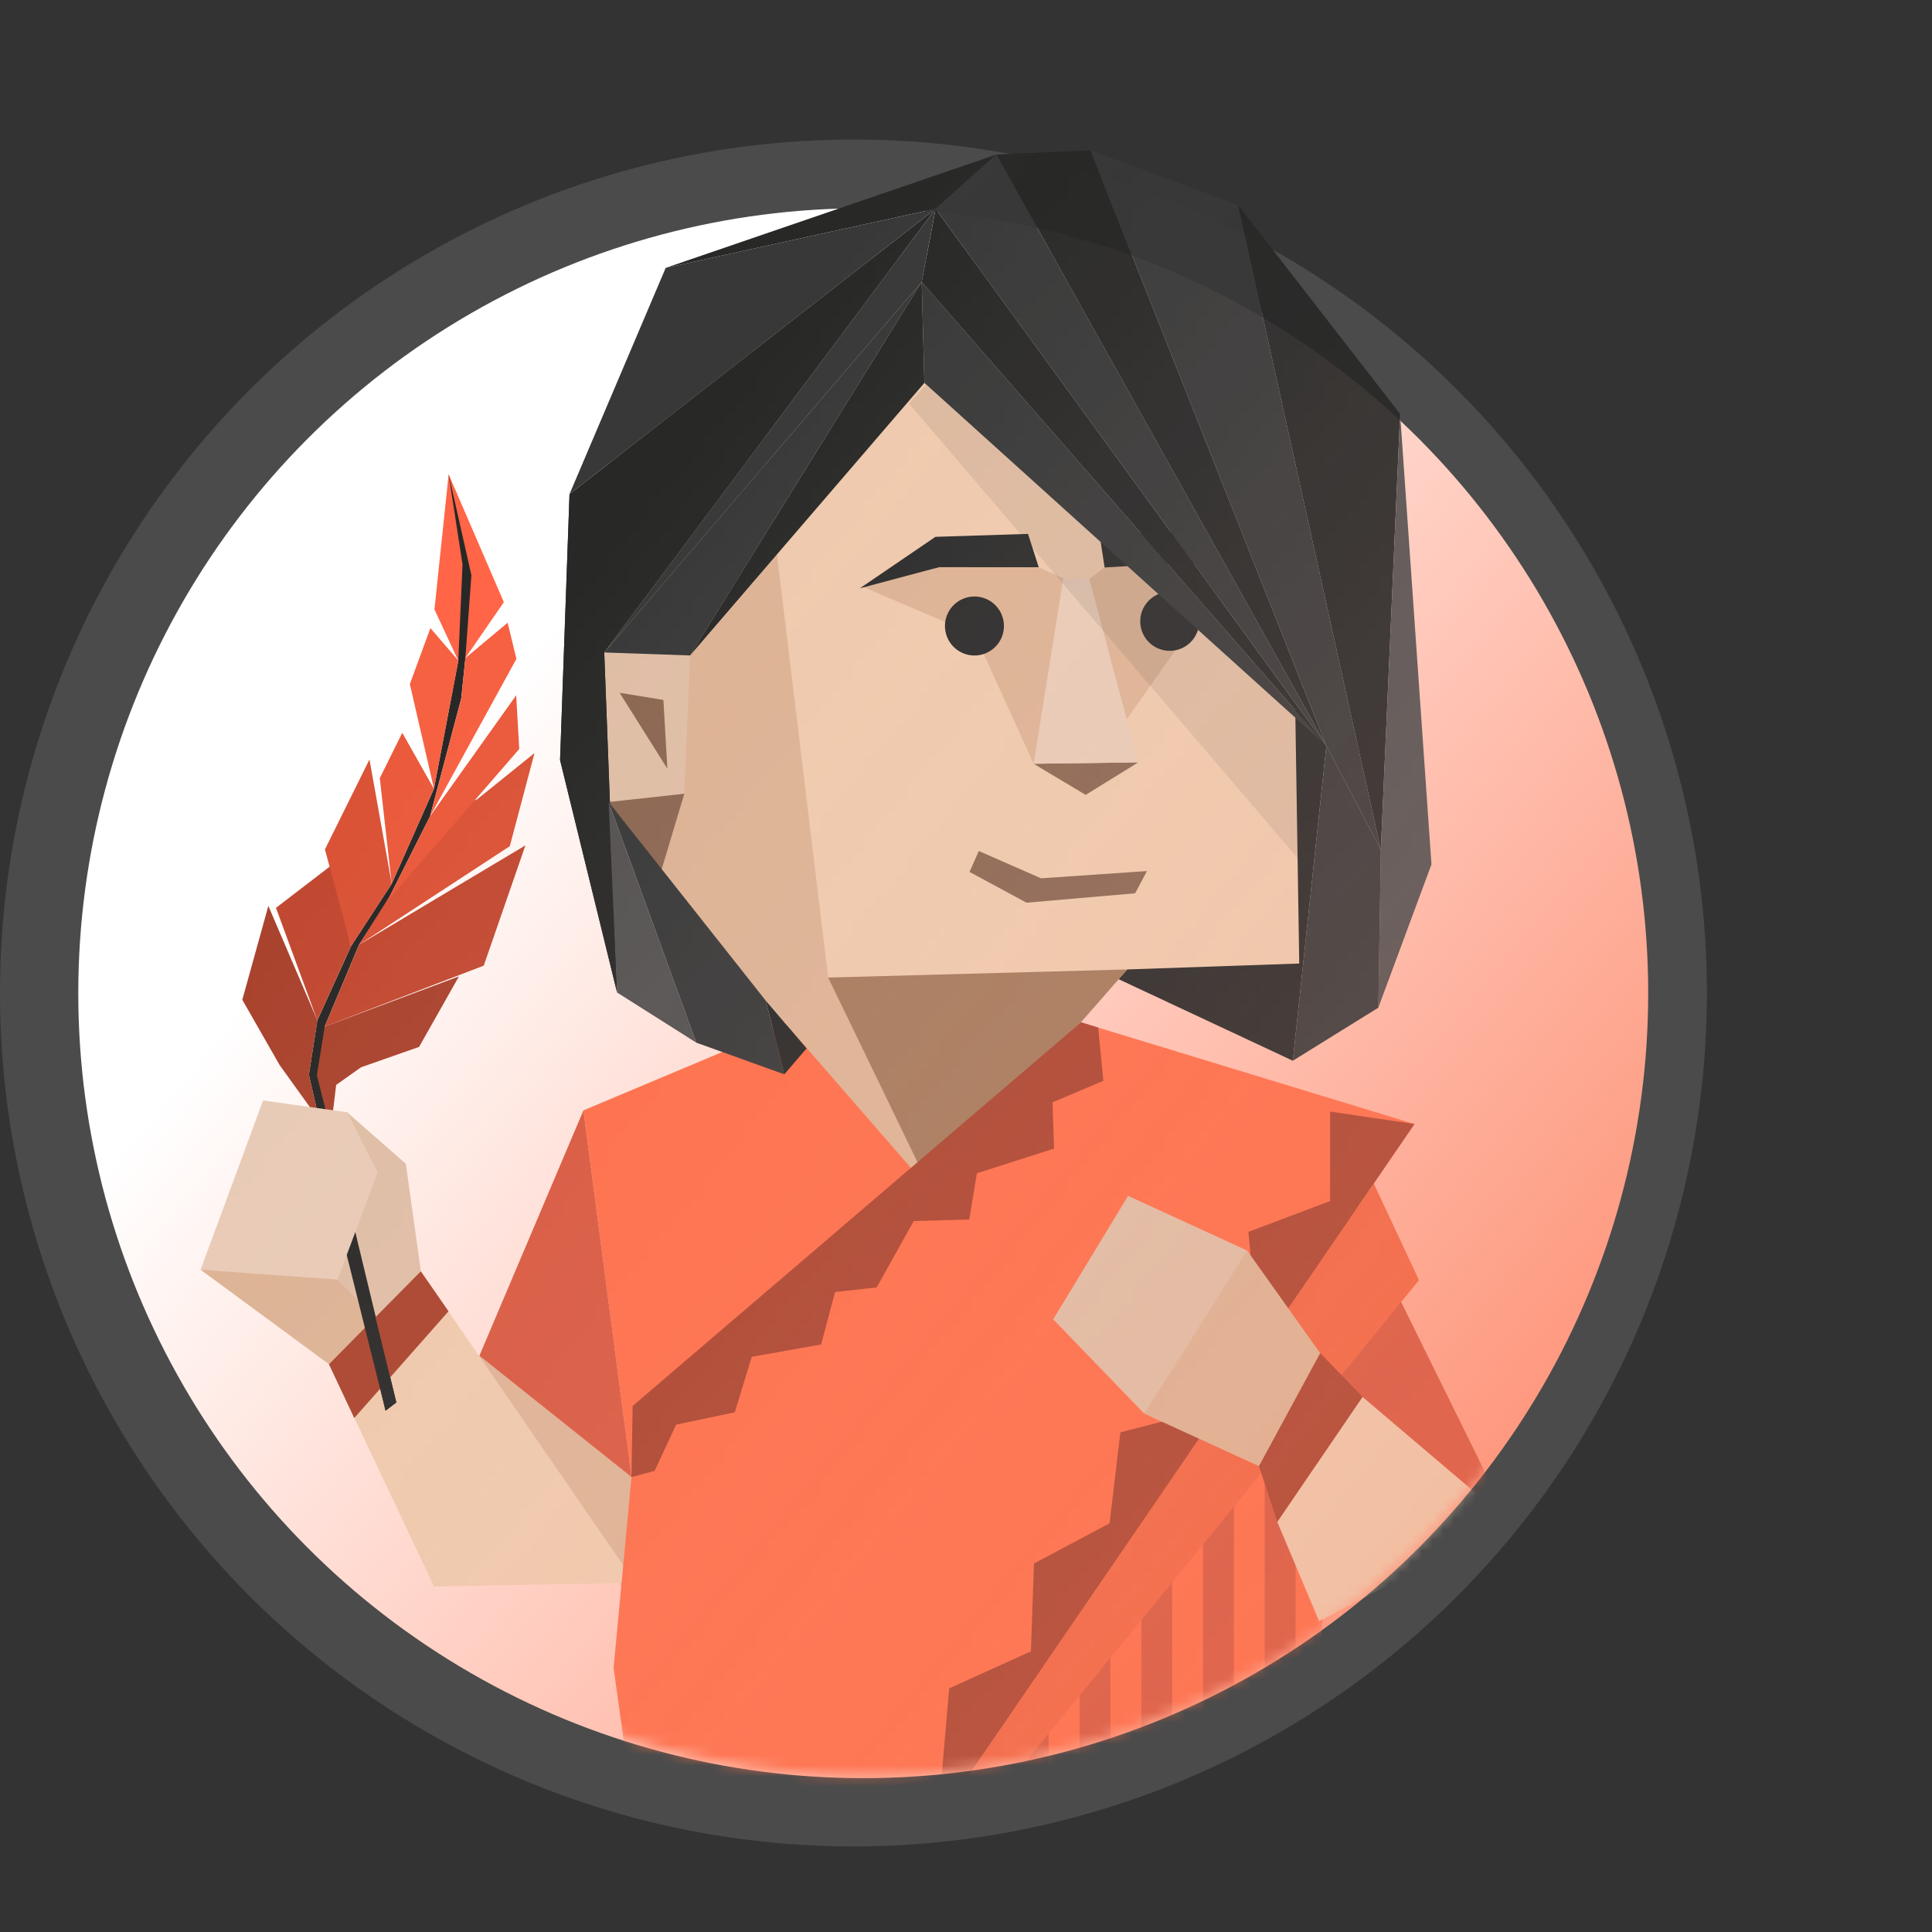 <svg width="180" height="180" viewBox="0 0 180 180" fill="none" xmlns="http://www.w3.org/2000/svg">
<rect x="0" y="0" width="180" height="180" fill="#333333" stroke="none"/>
<ellipse cx="79.514" cy="92.514" rx="79.514" ry="79.514" fill="#D9D9D9" fill-opacity="0.15"/>
<ellipse cx="80.426" cy="92.535" rx="73.133" ry="73.133" fill="url(#paint0_linear_1717_106373)"/>
<mask id="mask0_1717_106373" style="mask-type:alpha" maskUnits="userSpaceOnUse" x="7" y="5" width="154" height="161">
<path d="M160.293 46.087C160.293 57.893 150.762 115.181 145.793 125.054C133.764 148.957 109.01 165.355 80.426 165.355C40.036 165.355 7.293 132.612 7.293 92.221C7.293 51.831 25.11 5.5 65.5 5.5C105.89 5.5 160.293 5.696 160.293 46.087Z" fill="url(#paint1_linear_1717_106373)"/>
</mask>
<g mask="url(#mask0_1717_106373)">
<g clip-path="url(#clip0_1717_106373)">
<path d="M58.832 144.083L89.484 179.619L122.053 152.705L58.832 144.083Z" fill="#DFBDA5"/>
<path d="M123.575 69.48L114.003 56.851L111.645 85.676L120.45 98.827L123.575 69.48Z" fill="#282827"/>
<path d="M58.832 144.083L89.484 179.619L87.188 225.212L74.925 222.917L58.832 144.083Z" fill="#D8583F"/>
<path d="M91.782 225.212L103.661 222.916L122.05 152.705L89.481 179.618L91.782 225.212Z" fill="#D8583F"/>
<path d="M120.452 98.827L98.606 88.602L112.013 79.311L120.452 98.827Z" fill="#282827"/>
<path fill-rule="evenodd" clip-rule="evenodd" d="M73.685 95.329L54.352 103.452L58.834 137.614L67.88 147.724L85.593 154.754L109.689 153.352L122.147 150.306L128.341 147.644L120.922 103.223L100.718 95.249L86.572 110.666L73.685 95.329Z" fill="#FE6D48"/>
<path fill-rule="evenodd" clip-rule="evenodd" d="M62.998 153.426L124.931 131.437L119.698 191.252L103.17 200.715L63.914 203.852L68.007 175.966L60.484 174.454L62.998 153.426Z" fill="#FE6D48"/>
<path fill-rule="evenodd" clip-rule="evenodd" d="M120.119 30.288L104.175 23.166L62.021 24.958L56.926 42.259L56.273 59.497L56.703 74.725L86.57 110.667L105.028 90.32L121.046 89.77L120.119 30.288Z" fill="#EFC9AC"/>
<path d="M59.315 149.636L58.834 137.614L44.658 126.313L43.508 128.471L59.315 149.636Z" fill="#DDB294"/>
<path fill-rule="evenodd" clip-rule="evenodd" d="M62.026 24.957L69.926 31.301L77.162 91.075L86.832 111.067L61.396 81.824L60.457 77.255L56.707 74.725L62.026 24.957Z" fill="#DDB294"/>
<path fill-rule="evenodd" clip-rule="evenodd" d="M56.703 74.724L56.297 60.79L64.295 61.065L63.751 73.952L56.703 74.724Z" fill="#DFBDA5"/>
<mask id="mask1_1717_106373" style="mask-type:luminance" maskUnits="userSpaceOnUse" x="59" y="113" width="68" height="90">
<path d="M62.123 152.247L126.065 113.735L118.823 190.072L102.295 199.535L63.039 202.672L67.132 174.786L59.609 173.275L62.123 152.247Z" fill="white"/>
</mask>
<g mask="url(#mask1_1717_106373)">
<path d="M68.975 119.931H66.102V201.518H68.975V119.931Z" fill="#D8583F"/>
<path d="M74.722 119.931H71.848V201.518H74.722V119.931Z" fill="#D8583F"/>
<path d="M80.472 119.931H77.598V201.518H80.472V119.931Z" fill="#D8583F"/>
<path d="M86.222 119.931H83.348V201.518H86.222V119.931Z" fill="#D8583F"/>
<path d="M91.96 119.931H89.086V201.518H91.96V119.931Z" fill="#D8583F"/>
<path d="M97.706 119.931H94.832V201.518H97.706V119.931Z" fill="#D8583F"/>
<path d="M103.456 119.931H100.582V201.518H103.456V119.931Z" fill="#D8583F"/>
<path d="M109.21 119.931H106.336V201.518H109.21V119.931Z" fill="#D8583F"/>
<path d="M114.956 119.931H112.082V201.518H114.956V119.931Z" fill="#D8583F"/>
<path d="M120.702 119.931H117.828V201.518H120.702V119.931Z" fill="#D8583F"/>
<path d="M126.448 119.931H123.574V201.518H126.448V119.931Z" fill="#D8583F"/>
</g>
<path fill-rule="evenodd" clip-rule="evenodd" d="M105.026 90.32L86.826 111.067L77.156 91.076L105.026 90.32Z" fill="#A5795B"/>
<path fill-rule="evenodd" clip-rule="evenodd" d="M56.707 74.724L63.755 73.951L61.396 81.823L56.707 74.724Z" fill="#8B6651"/>
<path fill-rule="evenodd" clip-rule="evenodd" d="M54.356 103.453L44.664 126.313L58.839 137.614L54.356 103.453Z" fill="#D8583F"/>
<path d="M39.207 118.446L59.193 147.461L40.444 147.816L30.648 127.102L32.692 119.523L39.207 118.446Z" fill="#EFC9AC"/>
<path fill-rule="evenodd" clip-rule="evenodd" d="M62.179 71.623L61.807 65.21L57.73 64.546L62.179 71.623Z" fill="#8B6651"/>
<path fill-rule="evenodd" clip-rule="evenodd" d="M121.117 102.199L140.639 141.776L123.281 149.992L121.117 102.199Z" fill="#D8583F"/>
<path fill-rule="evenodd" clip-rule="evenodd" d="M65.144 201.345L127.994 110.272L132.207 119.271L65.144 201.345Z" fill="#F16542"/>
<path fill-rule="evenodd" clip-rule="evenodd" d="M100.718 95.249L131.782 104.723L63.912 203.852L57.168 155.401L58.834 137.614L59.544 130.927L100.718 95.249Z" fill="#FE6D48"/>
<path fill-rule="evenodd" clip-rule="evenodd" d="M63.912 203.852L131.782 104.724L123.922 103.562V111.897L116.308 114.771L116.88 120.805L111.567 126.983L112.14 131.437L104.382 133.452L103.375 141.925L96.333 145.663L96.047 153.85L88.433 157.302L87.717 165.632L81.683 166.497L79.238 176.699L73.49 176.842L73.347 184.17L69.036 186.036L69.466 191.784L64.439 193.937V199.398L63.34 199.736L63.912 203.852Z" fill="#AA432E"/>
<path fill-rule="evenodd" clip-rule="evenodd" d="M126.937 130.143L140.637 141.776L122.901 151.045L118.996 141.782L126.937 130.143Z" fill="#EFC9AC"/>
<path fill-rule="evenodd" clip-rule="evenodd" d="M105.104 111.417L98.125 122.918L106.609 131.706L112.644 124.584L116.193 116.512L105.104 111.417Z" fill="#DFBDA5"/>
<path fill-rule="evenodd" clip-rule="evenodd" d="M116.193 116.511L122.994 126.066L123.149 134.007L117.287 136.595L106.609 131.705L116.193 116.511Z" fill="#DDB294"/>
<path fill-rule="evenodd" clip-rule="evenodd" d="M123.001 126.066L126.945 130.143L119.005 141.782L117.293 136.595" fill="#AA432E"/>
<path d="M18.688 118.298L30.653 127.103L35.004 122.826L31.746 114.685L18.688 118.298Z" fill="#DDB294"/>
<path d="M37.813 108.428L32.334 103.625L31.441 119.219L35.002 122.826L39.21 118.447L37.813 108.428Z" fill="#DFBDA5"/>
<path d="M41.802 44.193L45.443 55.609L43.359 61.305L42.97 65.084L40.067 76.047L36.088 83.948L33.449 88.018L30.249 95.644L30.81 105.262L36.924 130.664L35.916 131.431L29.751 104.374L28.777 100.138L29.567 95.066L32.705 88.155L36.495 82.339L40.428 73.488L42.7 61.551L42.328 54.332L41.802 44.193Z" fill="#282827"/>
<path d="M30.812 105.262L29.523 100.195L30.25 95.644L42.76 90.967L39.044 97.539L33.64 99.434L31.321 101.077L30.812 105.262Z" fill="#AA432E"/>
<path d="M29.753 104.375L28.78 100.138L29.57 95.066L25.002 84.4L22.574 93.148L26.055 99.234L29.753 104.375Z" fill="#AA432E"/>
<path d="M30.254 95.644L45.07 89.965L48.952 78.761L33.454 88.018L30.254 95.644Z" fill="#C24931"/>
<path d="M29.564 95.065L32.701 88.155L30.978 80.541L25.711 84.583L29.564 95.065Z" fill="#C24931"/>
<path d="M32.707 88.155L30.273 79.138L34.424 70.757L36.496 82.339L32.707 88.155Z" fill="#DA5337"/>
<path d="M33.453 88.019L37.953 80.857L40.071 76.048L44.451 74.473L49.798 70.162L47.497 78.836L33.453 88.019Z" fill="#DA5337"/>
<path d="M36.493 82.339L35.383 72.498L37.478 68.273L40.426 73.488L36.493 82.339Z" fill="#EB5A3C"/>
<path d="M48.091 64.781L48.377 69.784L36.086 83.948L40.065 76.047L48.091 64.781Z" fill="#EB5A3C"/>
<path d="M40.434 73.488L38.184 63.733L40.102 58.517L42.706 61.552L40.434 73.488Z" fill="#F66142"/>
<path d="M40.07 76.047L42.973 65.084L43.362 61.305L47.295 58.019L48.114 61.385L40.07 76.047Z" fill="#F66142"/>
<path d="M42.698 61.551L43.093 52.592L41.799 44.193L40.477 56.782L42.698 61.551Z" fill="#FF6546"/>
<path d="M43.358 61.305L46.942 56.101L41.801 44.193L43.919 53.588L43.358 61.305Z" fill="#FF6546"/>
<path fill-rule="evenodd" clip-rule="evenodd" d="M106.05 71.026L101.15 74.06L96.301 71.158L106.05 71.026Z" fill="#8B6651"/>
<path fill-rule="evenodd" clip-rule="evenodd" d="M99.066 53.88L96.776 52.85L87.942 51.029L80.488 54.716L90.833 59.136L96.301 71.158L101.906 64.947L99.066 53.88Z" fill="#DDB294"/>
<path fill-rule="evenodd" clip-rule="evenodd" d="M106.862 81.154L96.992 81.829L91.193 79.287L90.328 81.234L95.641 84.102L105.757 83.226L106.862 81.154Z" fill="#8B6651"/>
<path fill-rule="evenodd" clip-rule="evenodd" d="M115.272 54.699L110.366 59.388L104.95 67.036L101.904 64.946L101.48 53.937L102.912 52.872L109.753 50.703L115.272 54.699Z" fill="#DDB294"/>
<path fill-rule="evenodd" clip-rule="evenodd" d="M96.775 52.849L95.779 49.741L87.151 50.016L80.109 54.813L87.495 52.844L96.775 52.849Z" fill="#2B2B2B"/>
<path fill-rule="evenodd" clip-rule="evenodd" d="M115.273 54.698L110.63 49.494L102.449 49.826L102.913 52.872L110.985 52.38L115.273 54.698Z" fill="#2B2B2B"/>
<path fill-rule="evenodd" clip-rule="evenodd" d="M108.823 55.145C108.281 55.177 107.76 55.368 107.326 55.696C106.893 56.023 106.566 56.472 106.387 56.985C106.209 57.498 106.186 58.053 106.322 58.579C106.459 59.105 106.748 59.578 107.154 59.94C107.559 60.301 108.063 60.535 108.601 60.61C109.139 60.685 109.688 60.6 110.177 60.363C110.666 60.127 111.075 59.751 111.35 59.283C111.626 58.815 111.757 58.275 111.726 57.733C111.705 57.372 111.614 57.019 111.457 56.694C111.3 56.369 111.081 56.078 110.811 55.837C110.541 55.597 110.227 55.412 109.886 55.294C109.545 55.175 109.184 55.124 108.823 55.145Z" fill="#2B2B2B"/>
<path fill-rule="evenodd" clip-rule="evenodd" d="M90.622 55.58C90.08 55.613 89.559 55.805 89.126 56.134C88.693 56.462 88.368 56.911 88.19 57.425C88.012 57.938 87.991 58.493 88.129 59.019C88.266 59.544 88.556 60.017 88.963 60.378C89.369 60.739 89.873 60.971 90.411 61.045C90.95 61.12 91.498 61.033 91.987 60.795C92.475 60.558 92.883 60.181 93.158 59.713C93.433 59.244 93.562 58.704 93.53 58.162C93.51 57.801 93.418 57.448 93.261 57.123C93.103 56.797 92.883 56.506 92.613 56.266C92.343 56.026 92.028 55.842 91.686 55.724C91.344 55.607 90.983 55.557 90.622 55.58Z" fill="#2B2B2B"/>
<path fill-rule="evenodd" clip-rule="evenodd" d="M101.482 53.937L106.05 71.026L96.301 71.158L99.066 53.88L101.482 53.937Z" fill="#E8CAB6"/>
<path fill-rule="evenodd" clip-rule="evenodd" d="M100.716 95.249L58.941 130.99L58.832 137.614L60.99 137.041L63 132.73L68.462 131.579L70.042 126.41L76.505 125.259L77.799 120.376L81.68 119.946L85.127 113.763L90.302 113.62L91.018 109.309L98.203 107.013L98.06 102.702L102.8 100.693L102.313 95.735L100.716 95.249Z" fill="#AA432E"/>
<path d="M86.127 35.675L123.574 69.481L85.875 26.268L86.127 35.675Z" fill="#383838"/>
<path d="M85.875 26.268L87.169 19.45L123.574 69.481L85.875 26.268Z" fill="#282827"/>
<path d="M87.168 19.45L92.824 14.4L123.573 69.48L87.168 19.45Z" fill="#383838"/>
<path d="M92.824 14.4L101.595 14L123.573 69.481L92.824 14.4Z" fill="#282827"/>
<path d="M101.594 14L115.345 19.095L128.65 79.173L123.572 69.481L101.594 14Z" fill="#383838"/>
<path d="M115.344 19.095L130.446 38.566L128.649 79.173L115.344 19.095Z" fill="#282827"/>
<path d="M130.446 38.566L133.366 80.536L128.414 93.881L128.649 79.173L130.446 38.566Z" fill="#545151"/>
<path d="M120.449 98.828L128.418 93.881L128.653 79.174L123.575 69.481L120.449 98.828Z" fill="#383838"/>
<path d="M86.122 35.675L64.293 61.065L85.871 26.268L86.122 35.675Z" fill="#282827"/>
<path d="M87.166 19.45L56.297 60.79L85.872 26.268L87.166 19.45Z" fill="#383838"/>
<path d="M64.295 61.065L85.872 26.268L56.297 60.79L64.295 61.065Z" fill="#383838"/>
<path d="M87.168 19.45L92.824 14.4L62.023 24.957L87.168 19.45Z" fill="#282827"/>
<path d="M87.165 19.45L56.296 60.79L57.492 92.472L52.18 70.815L53.061 46.031L87.165 19.45Z" fill="#282827"/>
<path d="M56.296 60.79L53.061 46.031L52.18 70.814L57.492 92.472L56.296 60.79Z" fill="#282827"/>
<path d="M53.062 46.031L62.022 24.957L87.166 19.45L53.062 46.031Z" fill="#383838"/>
<path d="M56.707 74.725L57.497 92.473L64.877 97.144L56.707 74.725Z" fill="#545151"/>
<path d="M56.707 74.725L64.877 97.144L73.075 100.093L71.34 93.223L56.707 74.725Z" fill="#383838"/>
<path d="M73.075 100.092L75.147 97.676L71.34 93.222L73.075 100.092Z" fill="#282827"/>
<path opacity="0.1" fill-rule="evenodd" clip-rule="evenodd" d="M86.281 35.836L84.684 37.593L121.026 80.101L120.866 67.043L86.281 35.836Z" fill="#2B2B2B"/>
<path fill-rule="evenodd" clip-rule="evenodd" d="M39.207 118.446L30.648 127.102L33.007 132.118L41.789 122.168L39.207 118.446Z" fill="#AA432E"/>
<path d="M35.92 131.431L36.927 130.664L31.969 110.46L31.746 114.685L35.92 131.431Z" fill="#282827"/>
<path d="M31.443 119.22L18.688 118.298L24.51 102.526L32.336 103.625L35.193 109.212L31.443 119.22Z" fill="#E8CAB6"/>
</g>
</g>
<defs>
<linearGradient id="paint0_linear_1717_106373" x1="21.996" y1="46.83" x2="174.496" y2="172.33" gradientUnits="userSpaceOnUse">
<stop offset="0.152" stop-color="white"/>
<stop offset="1" stop-color="#FE6D48"/>
</linearGradient>
<linearGradient id="paint1_linear_1717_106373" x1="22.008" y1="46.514" x2="174.508" y2="172.014" gradientUnits="userSpaceOnUse">
<stop offset="0.152" stop-color="white"/>
<stop offset="1" stop-color="#42D9C8" stop-opacity="0.7"/>
</linearGradient>
<clipPath id="clip0_1717_106373">
<rect width="229" height="229" fill="white" transform="translate(-32.461 14)"/>
</clipPath>
</defs>
</svg>
